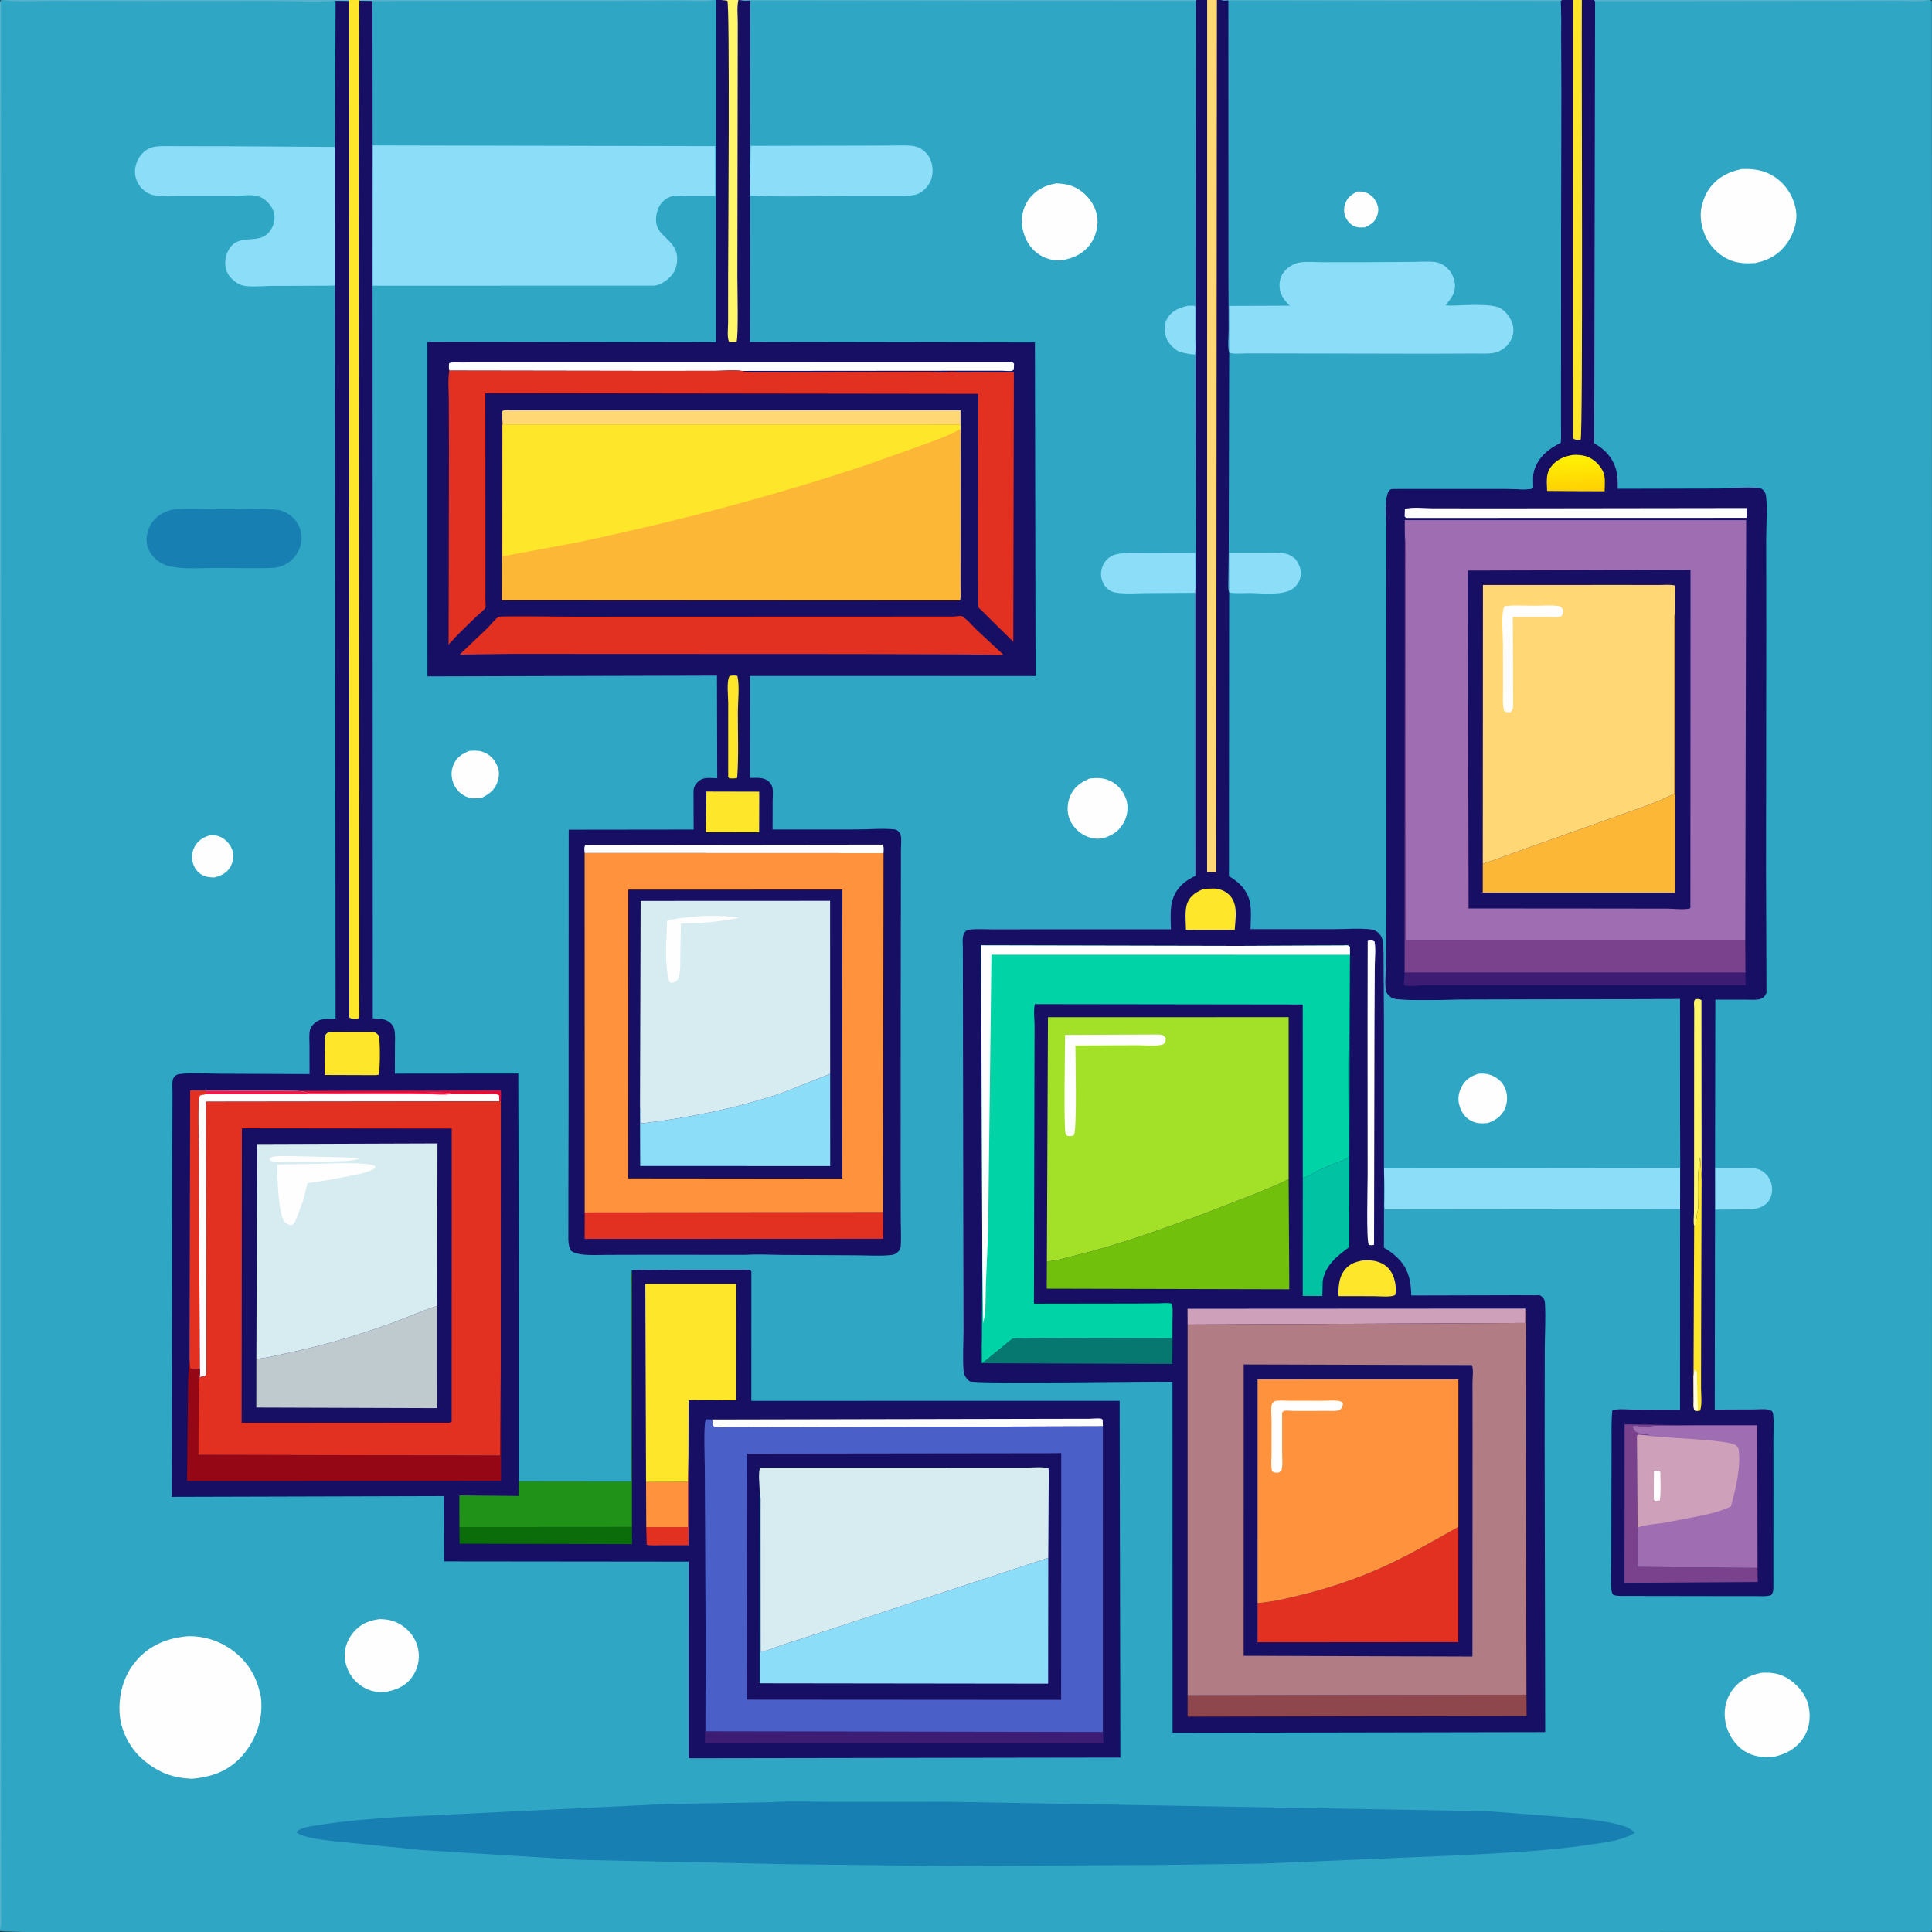 <svg version="1.1" xmlns="http://www.w3.org/2000/svg" style="display: block;" viewBox="0 0 2048 2048" width="1024" height="1024">
<rect x="0" y="0" width="2048" height="2048" fill="#333333" stroke="none"/>
<defs>
	<linearGradient id="Gradient1" gradientUnits="userSpaceOnUse" x1="1670.08" y1="519.535" x2="1668.11" y2="483.719">
		<stop class="stop0" offset="0" stop-opacity="1" stop-color="rgb(255,209,2)"/>
		<stop class="stop1" offset="1" stop-opacity="1" stop-color="rgb(255,242,5)"/>
	</linearGradient>
</defs>
<path transform="translate(0,0)" fill="rgb(48,166,197)" d="M 0 2045.25 L -0.066 447.825 L -0.067 119.253 L -0.063 35.131 L -0.066 12.266 C -0.066 8.263 -0.681 3.713 1 0 L 2.25 0 L 370.263 0 L 380.754 0 L 758.25 0 L 759.122 0 L 764.713 0 L 782.75 0 L 784.281 0 L 1268.23 0 L 1279.64 0 L 1289.98 -0 L 1294.26 0 L 1655.5 0 L 1667.59 0 L 1676.83 -0 L 1689.33 0 L 2044.75 0 L 2046 0 L 2047.88 1.125 L 2048 2046 L 2046.88 2047.88 L 1520.01 2048.05 L 506.596 2048.07 C 464.161 2048.07 6.735 2050.05 0 2047 L 0 2045.25 z"/>
<path transform="translate(0,0)" fill="rgb(89,178,203)" d="M 1689.33 0 L 2044.75 0 C 2034.91 2.371 2022.25 0.83 2011.96 0.795 L 1959.95 0.995 L 1690.86 1.292 L 1689.33 0 z"/>
<path transform="translate(0,0)" fill="rgb(89,178,203)" d="M 380.754 0 L 758.25 0 C 746.414 2.152 732.765 0.58 720.655 0.626 L 645.052 1.05 L 473.42 1.006 L 422.273 1.016 C 413.244 1.064 403.839 1.689 394.855 1.078 L 380.94 0.804 L 380.754 0 z"/>
<path transform="translate(0,0)" fill="rgb(89,178,203)" d="M 2.25 0 L 370.263 0 L 370.085 1.075 L 355.745 0.885 C 334.448 2.623 311.669 1.022 290.185 1.042 L 155.829 1.127 L 55.36 0.922 C 38.059 0.896 19.271 2.417 2.25 0 z"/>
<path transform="translate(0,0)" fill="rgb(89,178,203)" d="M 784.281 0 L 1268.23 0 L 1267.74 1.051 L 795.332 0.549 C 791.601 0.709 787.888 1.153 784.281 0 z"/>
<path transform="translate(0,0)" fill="rgb(140,221,247)" d="M 1259.26 324.142 L 1266 324.056 L 1267.04 325.5 L 1267 360.327 C 1266.99 364.847 1267.85 371.703 1266.43 375.895 C 1260.15 375.222 1254.69 374.456 1248.74 372.186 C 1241.7 367.43 1236.84 362.489 1235.08 353.903 C 1233.89 348.088 1234.68 341.494 1237.98 336.5 C 1243 328.886 1250.76 326.019 1259.26 324.142 z"/>
<path transform="translate(0,0)" fill="rgb(254,254,254)" d="M 223.539 885.14 C 227.005 885.378 230.465 885.645 233.658 887.134 C 239.526 889.87 244.288 895.221 246.368 901.355 C 248.212 906.792 247.158 913.467 244.484 918.465 C 240.769 925.409 234.497 928.161 227.317 930.144 C 222.989 930.041 218.935 929.89 215 927.884 C 209.588 925.126 206.039 920.505 204.439 914.686 C 202.762 908.59 203.553 902.268 206.736 896.806 C 210.597 890.182 216.373 887.133 223.539 885.14 z"/>
<path transform="translate(0,0)" fill="rgb(254,254,254)" d="M 497.107 796.113 C 501.866 795.561 506.804 795.386 511.406 796.897 C 518.194 799.126 523.434 804.052 526.5 810.479 C 529.615 817.008 529.545 822.81 527.128 829.507 C 524.157 837.737 518.147 842.014 510.625 845.691 C 506.286 846.337 500.89 846.71 496.658 845.395 C 490.271 843.41 484.444 838.365 481.513 832.362 C 478.302 825.784 477.678 817.909 480.537 811.066 C 483.905 803.002 489.428 799.304 497.107 796.113 z"/>
<path transform="translate(0,0)" fill="rgb(89,178,203)" d="M 0 2045.25 L -0.066 447.825 L -0.067 119.253 L -0.063 35.131 L -0.066 12.266 C -0.066 8.263 -0.681 3.713 1 0 L 0.98 557.958 L 0.914 1587.03 L 0.991 1927.7 L 1.117 2003.04 L 1.254 2029.51 C 1.272 2034.83 1.757 2040.14 0 2045.25 z"/>
<path transform="translate(0,0)" fill="rgb(140,221,247)" d="M 1818.01 1238.25 L 1848.74 1238.22 C 1855.32 1238.25 1862.81 1237.58 1868.36 1241.63 L 1869.44 1242.39 C 1874.24 1245.94 1877.46 1251.52 1878.27 1257.41 C 1879.07 1263.24 1877.87 1269.27 1874.21 1273.99 C 1870.26 1279.06 1863.08 1281.49 1856.88 1281.9 L 1818.02 1282.25 L 1818.01 1238.25 z"/>
<path transform="translate(0,0)" fill="rgb(254,254,254)" d="M 1155.12 825.252 C 1161.76 824.457 1168.38 824.436 1174.71 826.82 C 1183.43 830.107 1190.02 837.478 1193.37 846.056 C 1196.48 854 1195.57 863.421 1191.74 870.949 C 1187.04 880.21 1180.57 884.779 1170.93 888.103 C 1165.6 889.542 1159.39 889.34 1154.19 887.471 C 1145.32 884.278 1138.29 878.094 1134.3 869.531 C 1130.73 861.861 1131.05 852.256 1134.14 844.5 C 1138.1 834.537 1145.63 829.199 1155.12 825.252 z"/>
<path transform="translate(0,0)" fill="rgb(140,221,247)" d="M 1267.17 628.407 L 1215.91 628.72 C 1204.99 628.748 1192.35 629.962 1181.69 627.978 C 1178.87 627.454 1176.12 625.995 1173.97 624.115 C 1169.72 620.399 1167.13 614.101 1167.12 608.5 C 1167.1 602.721 1169.6 596.763 1173.74 592.737 C 1176.14 590.396 1179.13 588.611 1182.4 587.77 C 1191.85 585.331 1203.91 586.295 1213.7 586.237 L 1267.01 586.12 L 1267.15 625.412 L 1267.17 628.407 z"/>
<path transform="translate(0,0)" fill="rgb(254,254,254)" d="M 402.174 1716.31 C 411.372 1716.39 418.867 1718.07 426.601 1723.34 C 435.46 1729.37 441.738 1738.71 443.479 1749.33 C 445.15 1759.52 442.665 1769.82 436.534 1778.11 C 429.196 1788.03 419 1791.91 407.239 1793.77 C 398.088 1794.37 389.264 1791.63 381.87 1786.33 C 372.838 1779.86 367.096 1769.9 365.637 1758.9 C 364.358 1749.24 367.689 1739.35 373.493 1731.74 C 380.92 1722.02 390.326 1717.95 402.174 1716.31 z"/>
<path transform="translate(0,0)" fill="rgb(254,254,254)" d="M 1119.93 194.31 C 1128.24 194.815 1135.2 195.845 1142.49 200.181 C 1152.58 206.174 1160.36 216.41 1162.76 227.957 C 1164.91 238.29 1161.98 250.044 1155.94 258.528 C 1148.62 268.817 1138.39 273.586 1126.23 275.779 C 1117.3 276.407 1109.5 274.951 1101.89 270.021 C 1091.64 263.387 1086.16 253.457 1083.81 241.691 C 1081.8 231.623 1084.3 219.849 1090.39 211.5 C 1097.81 201.309 1107.83 196.344 1119.93 194.31 z"/>
<path transform="translate(0,0)" fill="rgb(254,254,254)" d="M 1867.24 1773.22 C 1876.59 1772.69 1885.13 1773.58 1893.5 1778.26 C 1903.97 1784.12 1913.63 1795.01 1916.71 1806.7 C 1919.64 1817.82 1918.74 1830.51 1912.71 1840.5 C 1905.4 1852.61 1894.59 1859.02 1881.19 1862.06 C 1869.91 1863.29 1859.35 1862.48 1849.46 1856.39 C 1839.18 1850.05 1831.63 1838.25 1829.23 1826.53 C 1826.78 1814.53 1828.79 1802.22 1835.95 1792.11 C 1843.6 1781.32 1854.58 1775.75 1867.24 1773.22 z"/>
<path transform="translate(0,0)" fill="rgb(254,254,254)" d="M 1846.1 179.276 C 1857.78 178.604 1869.13 180.182 1879.32 186.358 C 1891.87 193.958 1900.05 206.052 1903.28 220.25 C 1906.02 232.324 1902.51 244.985 1896.02 255.251 C 1887.59 268.591 1876.1 275.555 1860.85 278.795 C 1849.8 279.635 1839.58 279.125 1829.65 273.665 C 1817.82 267.165 1808.9 256.163 1805.21 243.183 L 1804.74 241.5 C 1802.47 233.512 1802.09 224.685 1804.4 216.636 L 1804.89 215 C 1806.26 210.307 1808.05 205.911 1810.72 201.796 C 1818.96 189.071 1831.52 182.197 1846.1 179.276 z"/>
<path transform="translate(0,0)" fill="rgb(23,127,178)" d="M 182.46 540.218 C 200.688 538.445 220.466 539.917 238.827 539.908 C 256.098 539.899 275.06 538.319 292.157 540.169 C 296.633 540.654 300.858 542.006 304.745 544.294 C 311.481 548.259 317.085 555.325 318.865 563 C 320.936 571.932 319.471 579.46 314.489 587.202 C 309.157 595.486 301.832 599.772 292.325 601.748 C 272.341 603.05 251.553 601.997 231.512 601.987 C 216.667 601.979 200.143 603.428 185.483 601.311 L 184 601.076 C 180.092 600.484 176.603 599.655 173 597.966 C 165.342 594.376 159.177 587.733 156.5 579.69 C 154.077 572.409 155.597 563.831 159.119 557.137 C 163.676 548.478 171.942 543.171 181.103 540.589 L 182.46 540.218 z"/>
<path transform="translate(0,0)" fill="rgb(140,221,247)" d="M 795.182 187.662 L 795.25 186.822 L 795.79 154.612 L 912.827 154.389 L 947.999 154.26 C 954.907 154.247 962.296 153.707 969.092 154.96 C 974.002 155.865 977.948 158.376 981.477 161.866 C 986.524 166.857 988.586 174.283 988.579 181.22 C 988.571 188.221 985.735 195.363 980.667 200.223 C 977.127 203.617 973.015 206.171 968.089 206.864 C 959.329 208.097 950.072 207.65 941.239 207.668 L 898.133 207.686 C 864.57 207.664 830.114 209.154 796.65 207.266 L 795.067 207.134 L 795.182 187.662 z"/>
<path transform="translate(0,0)" fill="rgb(140,221,247)" d="M 1467.04 1238.42 L 1781.03 1238.06 L 1780.96 1281.66 L 1468.19 1281.99 C 1466.88 1279.55 1467.62 1274.57 1467.64 1271.77 C 1467.68 1263.28 1467.93 1254.74 1467.29 1246.27 L 1467.18 1244.92 L 1467.04 1238.42 z"/>
<path transform="translate(0,0)" fill="rgb(254,254,254)" d="M 199.964 1734.42 C 215.13 1734.21 229.79 1738.51 242.506 1746.76 C 259.891 1758.04 270.465 1773.48 275.32 1793.5 C 275.965 1796.16 276.652 1798.76 276.869 1801.5 C 278.564 1822.83 271.9 1843.21 258.134 1859.6 C 243.602 1876.9 225.404 1883.7 203.404 1885.58 C 183.184 1884.69 168.951 1879.36 153.31 1866.74 C 139.043 1855.22 128.704 1836.78 127.008 1818.4 C 125.103 1797.75 130.661 1776.53 144.26 1760.62 C 158.753 1743.68 178.223 1736.05 199.964 1734.42 z"/>
<path transform="translate(0,0)" fill="rgb(140,221,247)" d="M 355.042 302.617 L 350.477 302.845 L 287.054 303.08 C 277.935 303.117 266.409 304.591 257.672 302.676 C 252.817 301.613 248.522 298.418 245.148 294.889 C 240.596 290.129 238.624 284.828 238.748 278.307 C 238.85 272.913 240.106 268.644 242.911 264 C 253.133 247.077 272.775 259.414 284.576 246.87 C 288.584 242.61 291.202 235.859 290.998 230 C 290.663 220.34 282.722 210.841 273.618 208.059 C 266.478 205.876 256.292 207.489 248.824 207.61 L 191.753 207.645 C 182.352 207.62 170.914 208.85 161.836 206.677 C 157.865 205.726 153.772 203.007 150.824 200.237 C 145.87 195.58 142.798 187.992 143.076 181.192 C 143.389 173.573 146.958 165.797 152.75 160.828 C 156.51 157.603 161.163 155.728 166.098 155.266 C 174.148 154.514 182.721 155.017 190.816 155.005 L 240.061 155.05 L 355.142 155.76 L 355.042 302.617 z"/>
<path transform="translate(0,0)" fill="rgb(140,221,247)" d="M 395.007 154.147 L 758.04 154.917 L 758.116 207.67 L 727.171 207.578 C 722.442 207.57 716.123 206.859 711.635 208.233 C 708.136 209.304 705.173 211.053 702.601 213.664 C 697.252 219.092 695.111 227.019 695.475 234.5 C 696.346 252.411 719.861 254.062 717.666 277.458 C 717.163 282.818 715.456 287.586 712.011 291.759 C 707.78 296.883 700.29 302.147 693.5 302.833 L 394.944 302.881 L 395.007 154.147 z"/>
<path transform="translate(0,0)" fill="rgb(23,127,178)" d="M 816.512 1910.45 C 837.909 1908.98 860.119 1910.08 881.61 1910.05 L 1008.32 1910.01 L 1577 1919.99 L 1659.72 1926.29 C 1680.07 1928.19 1703.02 1929.78 1722.5 1936.14 C 1726.61 1937.48 1729.82 1940.04 1733.18 1942.67 C 1719.8 1951.19 1703.38 1952.64 1688 1955.02 C 1638.51 1962.68 1588.44 1964.46 1538.49 1967.06 L 1338.24 1975.5 L 1230.5 1976.95 L 1002.85 1977.99 L 837.765 1976.18 L 615 1971.57 L 446.5 1961.11 L 351.094 1951.44 C 340.575 1949.91 322.884 1948.43 314.18 1942.5 L 314.917 1941.46 C 318.96 1936.84 332.696 1935.48 338.808 1934.5 C 366.037 1930.13 393.707 1928.13 421.199 1926.14 L 704.55 1912.39 L 816.512 1910.45 z"/>
<path transform="translate(0,0)" fill="rgb(23,15,100)" d="M 1655.5 0 L 1667.59 0 L 1676.83 -0 L 1689.33 0 L 1690.86 1.292 L 1689.94 469.957 L 1691.17 470.663 C 1702.44 477.211 1710.3 486.453 1713.45 499.301 C 1714.9 505.21 1714.82 512.028 1714.8 518.093 L 1820.82 517.85 C 1834.89 517.79 1850.95 515.811 1864.74 517.338 C 1866.35 517.516 1867.6 518.119 1868.76 519.249 C 1870.75 521.169 1871.77 523.29 1872.1 526 C 1873.74 539.863 1872.22 555.916 1872.24 570.012 L 1872.33 666.545 L 1872.08 923.014 L 1872.55 1052.61 C 1871.29 1055.46 1869.34 1057.96 1866.24 1058.92 C 1861.76 1060.31 1855.4 1059.65 1850.71 1059.69 L 1818.32 1059.69 L 1818.01 1238.25 L 1818.02 1282.25 L 1817.7 1494.23 L 1860.22 1494.07 C 1864.95 1494.06 1873.81 1492.87 1877.86 1495.58 C 1879.31 1496.55 1879.59 1498.85 1879.76 1500.5 C 1880.54 1508.36 1879.89 1517 1879.91 1524.96 L 1879.95 1573.75 L 1879.88 1684 C 1879.75 1686.68 1879.24 1688.71 1877.5 1690.81 C 1872.59 1692.58 1867.01 1691.92 1861.84 1691.92 L 1836.37 1691.93 L 1748.45 1691.79 L 1723.7 1691.76 C 1719.07 1691.74 1714.41 1692.15 1710.03 1690.5 C 1708.82 1688.73 1708.33 1687.23 1708.16 1685.08 C 1707.37 1675.45 1708.05 1665.21 1708.05 1655.53 L 1708.14 1595.29 L 1708.33 1532.69 C 1708.39 1520.2 1707.92 1507.51 1709.13 1495.08 C 1714.76 1493.04 1724.69 1494.21 1730.85 1494.22 L 1780.88 1494.4 L 1780.96 1281.66 L 1781.03 1238.06 L 1780.72 1059.07 L 1547.37 1059.72 C 1537.63 1059.72 1481.46 1061.59 1475.66 1058.13 C 1473.21 1056.67 1469.97 1053.7 1469.23 1050.86 C 1467.36 1043.67 1468.97 1031.48 1469.06 1023.82 L 1469.55 960.192 L 1469.32 609.545 L 1469.37 557.289 C 1469.39 546.569 1467.28 530.383 1471.72 520.838 C 1472.62 520.058 1473.37 519.065 1474.42 518.5 C 1475.27 518.041 1478.5 518.187 1479.59 518.149 L 1499.81 518.097 L 1597.25 518.122 C 1605.28 518.13 1618.01 519.879 1625.19 517.571 C 1624.96 510.974 1624.32 504.061 1626.47 497.713 C 1631.21 483.716 1641.59 475.72 1654.25 469.359 C 1655.12 462.832 1654.55 455.735 1654.54 449.149 L 1654.56 414.177 L 1654.74 289.69 L 1654.97 96.587 L 1654.83 37.901 C 1654.79 26.142 1655.23 14.15 1654.27 2.429 L 1654.16 1.111 L 1655.5 0 z"/>
<path transform="translate(0,0)" fill="rgb(255,246,105)" d="M 1795.87 1299.6 C 1794.86 1295.45 1795.67 1289.78 1795.69 1285.41 L 1795.78 1252.76 L 1795.86 1098.79 L 1795.93 1069.45 C 1795.94 1067.29 1795.36 1062.97 1795.95 1061 C 1796.15 1060.34 1796.65 1059.8 1797 1059.21 C 1799.84 1059.12 1801.27 1058.5 1803.61 1060.29 L 1803.76 1250.46 L 1802.21 1226.47 C 1798.98 1244.08 1800 1262.91 1800.09 1280.77 C 1799.65 1284.36 1798.36 1287.98 1798.49 1291.5 L 1797.49 1293 L 1797.26 1299.16 L 1795.87 1299.6 z"/>
<path transform="translate(0,0)" fill="rgb(254,231,43)" d="M 1800.09 1280.77 C 1800 1262.91 1798.98 1244.08 1802.21 1226.47 L 1803.76 1250.46 L 1803.28 1403.11 L 1803.17 1471.11 C 1803.14 1477.06 1804.64 1490.72 1801.95 1495.48 L 1799.02 1495.69 L 1796.5 1495.23 C 1794.77 1492.41 1795.36 1488.52 1795.34 1485.27 L 1795.21 1458.84 L 1795.87 1299.6 L 1797.26 1299.16 L 1797.49 1293 L 1798.49 1291.5 C 1798.36 1287.98 1799.65 1284.36 1800.09 1280.77 z"/>
<path transform="translate(0,0)" fill="rgb(255,255,222)" d="M 1795.21 1458.84 L 1796.5 1451.92 C 1797.17 1452.66 1798.12 1453.23 1798.52 1454.14 C 1799.13 1455.53 1798.83 1460.15 1798.92 1461.95 L 1799.54 1485.28 C 1799.57 1488.02 1800.11 1492 1799.57 1494.64 L 1799.02 1495.69 L 1796.5 1495.23 C 1794.77 1492.41 1795.36 1488.52 1795.34 1485.27 L 1795.21 1458.84 z"/>
<path transform="translate(0,0)" fill="url(#Gradient1)" d="M 1666.8 482.311 C 1671.16 481.979 1675.78 482.247 1680.03 483.302 C 1687.53 485.163 1694.29 491.107 1698.14 497.704 L 1698.86 499 C 1702.21 504.943 1701.07 514.006 1700.96 520.742 L 1677.25 520.686 L 1640.02 520.384 C 1639.78 511.519 1638.3 502.954 1643.67 495.456 C 1649.43 487.423 1657.41 483.995 1666.8 482.311 z"/>
<path transform="translate(0,0)" fill="rgb(254,254,254)" d="M 1489.26 539.5 C 1497.34 537.195 1510.08 538.801 1518.72 538.808 L 1586.37 538.887 L 1851.49 538.526 L 1851.49 548.939 L 1490.5 549.024 L 1488.98 547.5 L 1489.26 539.5 z"/>
<path transform="translate(0,0)" fill="rgb(254,231,43)" d="M 1667.59 0 L 1676.83 -0 C 1676.36 51.937 1678.22 462.477 1675.5 466.37 C 1672.45 466.192 1669.85 466.733 1667.5 464.685 L 1667.59 0 z"/>
<path transform="translate(0,0)" fill="rgb(122,65,140)" d="M 1863.08 1662.04 L 1863.28 1676.99 L 1722.04 1677.89 L 1722.17 1509.87 L 1792.21 1510.89 L 1764.14 1511.35 C 1759.53 1511.37 1754.08 1510.74 1749.71 1512 C 1746.46 1512.94 1741 1512.86 1737.81 1511.88 C 1735.47 1511.16 1732.92 1511.54 1730.5 1511.67 C 1730.71 1514.27 1732.15 1515.75 1733.7 1517.71 L 1736 1518.76 L 1737.06 1519.33 C 1738.98 1520.1 1741.12 1519.69 1743.13 1519.57 C 1744.97 1519.47 1744.09 1519.46 1746 1519.76 L 1749.99 1520.33 L 1742.4 1521.19 L 1736.5 1520.8 L 1735.3 1522 L 1735.94 1619.18 L 1735.95 1661.03 L 1863.08 1662.04 z"/>
<path transform="translate(0,0)" fill="rgb(61,28,116)" d="M 1488.95 1030.91 L 1850.25 1030.94 L 1850.45 1044.38 L 1591.23 1044.25 L 1512.82 1044.27 C 1505.88 1044.29 1494.63 1046.11 1488.12 1044.33 L 1488.95 1030.91 z"/>
<path transform="translate(0,0)" fill="rgb(122,65,140)" d="M 1489.2 568.476 L 1489.33 569.517 C 1490.95 584.4 1489.86 600.503 1489.9 615.532 L 1490.03 705.482 L 1490.07 996.252 L 1850.04 996.127 L 1850.25 1030.94 L 1488.95 1030.91 L 1489.2 568.476 z"/>
<path transform="translate(0,0)" fill="rgb(159,109,178)" d="M 1792.21 1510.89 L 1862.76 1510.9 L 1863.08 1662.04 L 1735.95 1661.03 L 1735.94 1619.18 L 1735.3 1522 L 1736.5 1520.8 L 1742.4 1521.19 L 1749.99 1520.33 L 1746 1519.76 C 1744.09 1519.46 1744.97 1519.47 1743.13 1519.57 C 1741.12 1519.69 1738.98 1520.1 1737.06 1519.33 L 1736 1518.76 L 1733.7 1517.71 C 1732.15 1515.75 1730.71 1514.27 1730.5 1511.67 C 1732.92 1511.54 1735.47 1511.16 1737.81 1511.88 C 1741 1512.86 1746.46 1512.94 1749.71 1512 C 1754.08 1510.74 1759.53 1511.37 1764.14 1511.35 L 1792.21 1510.89 z"/>
<path transform="translate(0,0)" fill="rgb(207,160,186)" d="M 1735.94 1619.18 L 1735.3 1522 L 1736.5 1520.8 L 1742.4 1521.19 L 1743.35 1521.4 C 1759.01 1524.66 1833.11 1525.42 1840.62 1532.5 C 1841.53 1533.36 1842.12 1534.5 1842.88 1535.5 C 1845.79 1554.06 1839.95 1578.7 1834.8 1596.86 C 1822.44 1603.03 1809.03 1605.48 1795.58 1608.18 L 1763.77 1614.3 C 1754.59 1615.64 1744.73 1616.06 1735.94 1619.18 z"/>
<path transform="translate(0,0)" fill="rgb(254,254,254)" d="M 1753.25 1559.5 C 1754.9 1559.04 1756.79 1559.09 1758.5 1558.97 L 1760.03 1560.5 C 1760.08 1570.33 1760.86 1580.75 1759.5 1590.49 L 1754.5 1590.99 L 1753.05 1589.5 L 1753.25 1559.5 z"/>
<path transform="translate(0,0)" fill="rgb(159,109,178)" d="M 1489.2 568.476 L 1489.1 551.395 L 1851.01 551.352 L 1850.04 996.127 L 1490.07 996.252 L 1490.03 705.482 L 1489.9 615.532 C 1489.86 600.503 1490.95 584.4 1489.33 569.517 L 1489.2 568.476 z"/>
<path transform="translate(0,0)" fill="rgb(23,15,100)" d="M 1662.62 604.5 L 1792.01 604.082 L 1791.88 962.621 C 1787.74 964.822 1772.91 963.18 1767.76 963.173 L 1685.5 963.074 L 1556.76 962.978 L 1556.01 604.766 L 1662.62 604.5 z"/>
<path transform="translate(0,0)" fill="rgb(253,183,55)" d="M 1571.8 915.903 C 1574.62 914.241 1579 913.42 1582.14 912.249 L 1615.41 900.191 L 1718.36 863.66 C 1736.93 856.892 1757.42 850.6 1774.77 841.135 L 1774.77 704.759 L 1774.77 667.871 C 1774.78 662.265 1774.09 655.773 1775.29 650.324 L 1775.73 648.434 L 1775.76 946.243 L 1571.8 946.2 L 1571.8 915.903 z"/>
<path transform="translate(0,0)" fill="rgb(255,215,116)" d="M 1571.8 915.903 L 1571.99 620.089 L 1721.46 620.041 L 1759 620.092 C 1764.32 620.108 1770.72 619.351 1775.79 620.726 L 1775.73 648.434 L 1775.29 650.324 C 1774.09 655.773 1774.78 662.265 1774.77 667.871 L 1774.77 704.759 L 1774.77 841.135 C 1757.42 850.6 1736.93 856.892 1718.36 863.66 L 1615.41 900.191 L 1582.14 912.249 C 1579 913.42 1574.62 914.241 1571.8 915.903 z"/>
<path transform="translate(0,0)" fill="rgb(254,254,254)" d="M 1594.99 642.5 C 1605.61 641.241 1617.16 642.111 1627.88 642.102 C 1635.46 642.095 1644.2 641.238 1651.66 642.353 C 1654.82 642.824 1654.94 643.578 1656.8 646 C 1656.97 649.634 1657.28 650.097 1655.13 653.21 C 1650.83 654.831 1644.55 654.002 1639.97 654.01 L 1603.59 654.006 L 1603.89 703.5 L 1603.91 748 C 1603.74 751.466 1603.5 752.687 1601 755.088 C 1597.81 755.112 1597.11 755.18 1594.37 753.627 L 1594.16 752.798 C 1592.5 745.554 1593.31 736.92 1593.28 729.464 L 1593.19 683.655 C 1593.18 671.974 1591.48 657.147 1593.5 645.842 C 1593.74 644.483 1594.29 643.659 1594.99 642.5 z"/>
<path transform="translate(0,0)" fill="rgb(48,166,197)" d="M 1294.26 0 L 1655.5 0 L 1654.16 1.111 L 1654.27 2.429 C 1655.23 14.15 1654.79 26.142 1654.83 37.901 L 1654.97 96.587 L 1654.74 289.69 L 1654.56 414.177 L 1654.54 449.149 C 1654.55 455.735 1655.12 462.832 1654.25 469.359 C 1641.59 475.72 1631.21 483.716 1626.47 497.713 C 1624.32 504.061 1624.96 510.974 1625.19 517.571 C 1618.01 519.879 1605.28 518.13 1597.25 518.122 L 1499.81 518.097 L 1479.59 518.149 C 1478.5 518.187 1475.27 518.041 1474.42 518.5 C 1473.37 519.065 1472.62 520.058 1471.72 520.838 C 1467.28 530.383 1469.39 546.569 1469.37 557.289 L 1469.32 609.545 L 1469.55 960.192 L 1469.06 1023.82 C 1468.97 1031.48 1467.36 1043.67 1469.23 1050.86 C 1469.97 1053.7 1473.21 1056.67 1475.66 1058.13 C 1481.46 1061.59 1537.63 1059.72 1547.37 1059.72 L 1780.72 1059.07 L 1781.03 1238.06 L 1467.04 1238.42 L 1467.04 1078 L 1466.66 1023.91 C 1466.49 1015.45 1466.96 1006.22 1465.88 997.849 C 1465.47 994.618 1463.67 991.288 1461.34 989.035 C 1459.28 987.048 1456.34 985.555 1453.5 985.224 C 1440.67 983.727 1426.34 984.978 1413.35 984.969 L 1325.62 984.951 C 1325.73 975.444 1326.95 963.999 1324.61 954.793 C 1321.78 943.698 1313.64 935.186 1304.01 929.551 L 1302.74 928.825 L 1302.95 628.094 C 1301.43 624.398 1302.07 619.198 1302.05 615.171 L 1302.5 584.437 L 1302.98 373.961 C 1300.97 367.225 1302.41 356.387 1302.39 349.228 L 1302.19 292.889 L 1302.11 0.509 C 1299.44 0.626 1296.8 0.995 1294.26 0 z"/>
<path transform="translate(0,0)" fill="rgb(89,178,203)" d="M 1294.26 0 L 1655.5 0 L 1654.16 1.111 L 1302.11 0.509 C 1299.44 0.626 1296.8 0.995 1294.26 0 z"/>
<path transform="translate(0,0)" fill="rgb(254,254,254)" d="M 1439.12 202.97 C 1441.42 202.937 1443.61 203.039 1445.85 203.539 C 1451.14 204.715 1455.56 208.287 1458.2 212.966 C 1461.22 218.303 1461.9 222.62 1459.87 228.5 C 1457.48 235.458 1453.31 237.964 1447.02 240.986 C 1443.98 241.106 1440.82 241.318 1437.84 240.609 C 1433.11 239.481 1429.07 235.372 1426.8 231.198 C 1424.53 227.001 1424.28 221.07 1425.72 216.559 C 1428 209.407 1432.64 206.128 1439.12 202.97 z"/>
<path transform="translate(0,0)" fill="rgb(254,254,254)" d="M 1567.6 1138.12 C 1571.98 1137.82 1576.44 1138.09 1580.58 1139.7 C 1587.13 1142.25 1592.62 1146.89 1595.42 1153.42 C 1598.3 1160.17 1598.24 1168.76 1595.21 1175.47 C 1591.6 1183.44 1585.19 1187.54 1577.26 1190.43 C 1571.52 1191.02 1566.09 1191.18 1560.74 1188.69 C 1553.45 1185.3 1549.73 1180.13 1547.26 1172.66 C 1544.97 1165.69 1545.96 1158.29 1549.41 1151.89 C 1553.6 1144.13 1559.34 1140.63 1567.6 1138.12 z"/>
<path transform="translate(0,0)" fill="rgb(140,221,247)" d="M 1302.95 628.094 L 1302.9 586.027 L 1341.99 586.068 C 1349.09 586.101 1357.64 585.291 1364.5 587.36 C 1367.74 588.336 1370.55 590.491 1373.2 592.533 C 1377.13 598.132 1379.94 604.002 1378.65 611 C 1377.64 616.528 1374.74 620.985 1370.14 624.233 C 1359.6 631.675 1337.06 628.685 1324.65 628.601 C 1317.75 628.554 1309.7 629.264 1302.95 628.094 z"/>
<path transform="translate(0,0)" fill="rgb(140,221,247)" d="M 1302.98 373.961 L 1303.05 324.298 L 1367.3 324.069 L 1366.3 323.105 C 1360.21 317.141 1355.98 310.378 1356.32 301.5 C 1356.61 294.105 1359.58 288.584 1365.3 283.973 C 1368.94 281.046 1373.7 278.724 1378.39 278.134 C 1386.17 277.152 1394.99 277.96 1402.88 277.959 L 1451.95 277.917 L 1497.4 277.639 C 1505.26 277.582 1513.94 276.824 1521.71 277.843 C 1527.71 278.631 1533.75 282.857 1537.23 287.758 C 1541.13 293.254 1543.19 300.08 1542.03 306.81 C 1541.06 312.434 1537.99 316.606 1534.5 320.929 L 1532.39 323.599 C 1533.99 323.737 1535.65 323.997 1537.25 323.968 C 1549.5 323.924 1581.88 320.985 1591.23 327.138 C 1595.79 330.137 1599.75 335.071 1602.02 340 L 1602.59 341.219 C 1604.72 346.089 1604.83 352.859 1602.85 357.805 C 1599.99 364.928 1594.52 370.314 1587.32 373.038 C 1580.78 375.512 1570.64 374.657 1563.58 374.743 L 1514.51 374.944 L 1375.75 374.671 L 1323.19 374.568 C 1317.51 374.543 1308.3 375.603 1302.98 373.961 z"/>
<path transform="translate(0,0)" fill="rgb(23,15,100)" d="M 759.122 0 L 764.713 0 L 782.75 0 L 784.281 0 C 787.888 1.153 791.601 0.709 795.332 0.549 L 795.18 130.729 L 794.976 168.228 C 794.946 174.396 794.196 181.636 795.182 187.662 L 795.067 207.134 L 794.968 362.469 L 1097.05 362.979 L 1097.74 716.625 L 795.044 716.579 L 794.949 824.658 C 801.96 824.727 809.84 823.443 815.239 828.762 C 816.894 830.391 817.97 832.18 818.653 834.406 C 819.776 838.066 819.056 844.081 819.059 847.994 L 818.957 879.298 L 908.596 879.244 C 921.494 879.232 935.776 877.863 948.5 879.208 C 949.909 879.357 950.97 880.005 952.008 880.953 C 953.224 882.062 954.39 883.633 954.779 885.267 C 955.836 889.706 955.021 895.918 955.014 900.612 L 954.974 934.735 L 954.75 1082.34 L 954.707 1245.79 L 954.823 1295.02 C 954.862 1303.53 955.456 1312.53 954.797 1321 C 954.569 1323.93 953.065 1326.22 950.811 1328.04 C 948.58 1329.83 946.087 1330.26 943.325 1330.52 C 931.909 1331.57 919.822 1330.71 908.31 1330.67 L 830.575 1330.26 C 817.536 1330.17 803.952 1329.32 790.972 1330.16 L 685.559 1330.11 L 644.067 1330.21 C 634.176 1330.08 613.244 1331.96 605.5 1326.01 C 603.15 1322.27 602.663 1318.68 602.471 1314.36 L 602.524 1265.47 L 602.746 1173.1 L 602.842 879.489 L 735.29 879.325 L 735.159 841 L 735.257 836.895 C 735.776 833.425 738.237 829.866 740.994 827.775 L 742 827.06 C 746.8 823.601 754.602 824.858 760.288 824.985 L 760.033 716.181 L 453.112 716.986 L 453.065 362.302 L 759.023 362.805 L 759.122 0 z"/>
<path transform="translate(0,0)" fill="rgb(254,231,43)" d="M 773.423 716.5 C 776.413 716.072 778.698 715.759 781.699 716.5 C 784.125 727.604 782.231 742.674 782.188 754.162 C 782.099 777.421 783.125 801.318 781.481 824.5 C 778.878 825.543 775.764 825.126 773 825.081 L 771.911 823.5 L 771.94 745.126 C 771.952 737.959 769.928 722.304 773.423 716.5 z"/>
<path transform="translate(0,0)" fill="rgb(254,231,43)" d="M 748.824 839.09 L 804.847 839.218 L 804.71 882.157 L 748.2 882.124 L 748.824 839.09 z"/>
<path transform="translate(0,0)" fill="rgb(254,254,254)" d="M 619.749 904.266 C 619.582 901.067 618.806 898.466 620.5 895.692 L 935.5 895.314 C 937.358 897.91 936.622 901.23 936.559 904.386 L 619.749 904.266 z"/>
<path transform="translate(0,0)" fill="rgb(255,246,105)" d="M 764.713 0 L 782.75 0 C 781.03 7.181 782.08 16.348 782.066 23.846 L 782 72.156 L 781.631 293.075 C 781.616 302.346 782.986 358.591 780.656 362.5 L 772.954 362.5 C 770.508 358.15 771.813 347.524 771.809 342.296 L 771.833 292.684 C 771.893 261.855 773.75 5.208 771 0.834 L 764.713 0 z"/>
<path transform="translate(0,0)" fill="rgb(254,254,254)" d="M 476.32 392.833 C 475.785 389.879 475.582 388.015 476.146 385 C 479.508 383.655 484.327 384.245 487.953 384.238 L 513.742 384.211 L 620.573 384.175 L 1073.5 384.081 L 1074.94 385.5 L 1074.65 391.816 C 1074.1 392.212 1073.63 392.755 1073 393.004 C 1071.18 393.723 1064.58 393.004 1062.29 393.004 L 1023.22 393.005 L 786.414 393.193 C 777.913 391.899 767.426 393.086 758.755 393.098 L 694.59 393.17 L 476.32 392.833 z"/>
<path transform="translate(0,0)" fill="rgb(255,215,116)" d="M 532.244 442.473 L 532.315 436.105 C 532.877 435.736 533.357 435.193 534 434.997 C 535.299 434.602 538.827 434.997 540.32 434.997 L 555.483 434.996 L 634.638 434.992 L 1018.19 435.015 L 1018.19 449.986 L 532.981 449.979 L 532.244 442.473 z"/>
<path transform="translate(0,0)" fill="rgb(226,48,33)" d="M 936.015 1284.94 L 936.149 1313.13 L 619.788 1313.26 L 619.842 1285.25 L 936.015 1284.94 z"/>
<path transform="translate(0,0)" fill="rgb(226,48,33)" d="M 1010.74 653.561 L 1019 652.857 C 1024.55 655.567 1030.4 662.926 1034.9 667.294 L 1063.66 694.093 C 1058.35 694.799 1052.29 694.119 1046.92 694.027 L 1018.51 693.715 L 909.972 693.303 L 540.296 693.151 L 487.155 693.92 L 516.957 665.57 C 519.822 662.705 525.407 655.463 528.723 653.77 C 530.65 652.787 600.517 653.71 607.195 653.709 L 1010.74 653.561 z"/>
<path transform="translate(0,0)" fill="rgb(226,48,33)" d="M 476.32 392.833 L 694.59 393.17 L 758.755 393.098 C 767.426 393.086 777.913 391.899 786.414 393.193 C 793.102 395.267 800.466 394.601 807.417 394.647 L 842.784 394.784 L 983.02 394.178 C 990.319 394.105 998.859 395.377 1006 394.51 C 1008.03 394.264 1008.09 393.824 1010.34 394.176 C 1017.3 395.267 1024.97 394.635 1032.06 394.672 L 1074.76 394.848 L 1074.13 680.284 L 1053.66 660.17 L 1041.38 647.899 C 1040.51 647.024 1037.52 644.547 1037.09 643.59 C 1036.48 642.234 1037.07 432.833 1037.01 417.474 L 514.506 416.823 L 514.616 606.231 L 514.559 635.536 C 514.555 637.336 515.144 642.786 514.533 644.267 C 513.693 646.304 506.866 651.678 504.959 653.529 C 494.953 663.237 484.817 672.792 475.569 683.239 L 475.927 476.237 L 475.765 423.351 C 475.7 413.536 474.621 402.502 476.32 392.833 z"/>
<path transform="translate(0,0)" fill="rgb(253,183,55)" d="M 532.244 442.473 L 532.981 449.979 L 1018.19 449.986 L 1018.32 454.776 L 1018.23 589.103 L 1018.2 620.341 C 1018.19 625.32 1018.91 631.685 1017.75 636.486 L 531.99 636.222 L 532.244 442.473 z"/>
<path transform="translate(0,0)" fill="rgb(254,231,43)" d="M 532.981 449.979 L 1018.19 449.986 L 1018.32 454.776 C 1003.52 462.699 987.965 468.07 972.235 473.815 L 917.412 493.252 C 818.211 526.367 716.124 552.861 613.857 574.588 L 532.842 589.69 L 532.981 449.979 z"/>
<path transform="translate(0,0)" fill="rgb(254,146,61)" d="M 619.749 904.266 L 936.559 904.386 L 936.015 1284.94 L 619.842 1285.25 L 619.749 904.266 z"/>
<path transform="translate(0,0)" fill="rgb(23,15,100)" d="M 665.987 943.025 L 892.967 942.951 L 892.798 1249.4 L 665.773 1249.17 L 665.987 943.025 z"/>
<path transform="translate(0,0)" fill="rgb(140,221,247)" d="M 678.426 1174.25 L 679.21 1174.82 L 679.386 1190.96 C 729.003 1185.22 781.359 1174.79 828.656 1158.62 L 879.11 1138.68 L 879.983 1138.37 L 880.016 1236.08 L 678.637 1235.98 L 678.426 1174.25 z"/>
<path transform="translate(0,0)" fill="rgb(214,236,240)" d="M 678.426 1174.25 L 679.1 955.012 L 879.919 954.928 L 879.983 1138.37 L 879.11 1138.68 L 828.656 1158.62 C 781.359 1174.79 729.003 1185.22 679.386 1190.96 L 679.21 1174.82 L 678.426 1174.25 z"/>
<path transform="translate(0,0)" fill="rgb(254,254,254)" d="M 737.333 971.5 C 752.818 970.21 768.597 970.721 783.998 972.682 C 763.577 977.141 742.642 978.868 721.767 979.014 L 721.182 1010.75 C 721.159 1017.98 721.507 1025.71 720.246 1032.84 C 719.689 1035.99 718.591 1039.45 715.5 1040.95 C 713.154 1042.08 712.069 1041.94 709.835 1041.1 C 707.97 1037.52 707.742 1033.06 707.183 1029.09 C 704.74 1011.72 706.823 993.548 707.106 976.024 C 716.839 973.276 727.297 972.535 737.333 971.5 z"/>
<path transform="translate(0,0)" fill="rgb(23,15,100)" d="M 1268.23 0 L 1279.64 0 L 1289.98 -0 L 1294.26 0 C 1296.8 0.995 1299.44 0.626 1302.11 0.509 L 1302.19 292.889 L 1302.39 349.228 C 1302.41 356.387 1300.97 367.225 1302.98 373.961 L 1302.5 584.437 L 1302.05 615.171 C 1302.07 619.198 1301.43 624.398 1302.95 628.094 L 1302.74 928.825 L 1304.01 929.551 C 1313.64 935.186 1321.78 943.698 1324.61 954.793 C 1326.95 963.999 1325.73 975.444 1325.62 984.951 L 1413.35 984.969 C 1426.34 984.978 1440.67 983.727 1453.5 985.224 C 1456.34 985.555 1459.28 987.048 1461.34 989.035 C 1463.67 991.288 1465.47 994.618 1465.88 997.849 C 1466.96 1006.22 1466.49 1015.45 1466.66 1023.91 L 1467.04 1078 L 1467.04 1238.42 L 1467.18 1244.92 L 1467.03 1322.65 C 1472.14 1325.41 1477.11 1329.13 1481.28 1333.19 C 1493.17 1344.75 1495.57 1357.34 1496.04 1373.27 L 1606.41 1372.99 L 1627.25 1373.07 C 1628.19 1373.09 1631.72 1372.8 1632.5 1373.17 C 1633.7 1373.75 1634.66 1374.72 1635.74 1375.5 C 1636.84 1377.26 1637.52 1378.55 1637.66 1380.67 C 1638.67 1396.97 1637.55 1414.07 1637.49 1430.47 L 1637.38 1530.53 L 1637.96 1836.11 L 1242.95 1836.83 L 1242.87 1464.75 C 1219.82 1464.19 1031.79 1467.41 1027.73 1464.18 C 1023.8 1461.06 1021.74 1457.57 1021.37 1452.5 C 1020.32 1438.31 1021.42 1423.24 1021.38 1408.95 L 1021.15 1314.3 L 1020.66 1004.48 C 1020.63 999.122 1019.42 991.606 1023.31 987.476 C 1024.96 985.718 1027.17 985.458 1029.5 985.243 C 1036.64 984.58 1044.36 985.174 1051.57 985.162 L 1096.83 985.132 L 1241.21 985.103 C 1241.14 974.673 1239.83 962.015 1243.53 952.141 C 1248 940.178 1256.08 933.743 1267.2 928.423 L 1267.17 628.407 L 1267.15 625.412 C 1268.17 618.655 1267.68 611.358 1267.74 604.501 L 1267.89 566.444 L 1267.37 431.396 L 1267.74 1.051 L 1268.23 0 z"/>
<path transform="translate(0,0)" fill="rgb(254,231,43)" d="M 1444.3 1336.17 C 1447.43 1336.02 1450.64 1335.82 1453.77 1336.15 C 1461.51 1336.97 1468.77 1340.07 1473.46 1346.5 C 1478.75 1353.75 1480.44 1363.79 1479.17 1372.5 C 1475.85 1375.48 1461.59 1374 1456.5 1374 L 1419.21 1373.96 L 1418.68 1372.97 C 1418.9 1364.39 1419.14 1355.42 1424.1 1348 C 1429.19 1340.37 1435.61 1337.87 1444.3 1336.17 z"/>
<path transform="translate(0,0)" fill="rgb(254,231,43)" d="M 1276.13 942.204 L 1286.58 941.869 C 1293.3 942.117 1299.69 944.623 1304.14 949.836 C 1312.63 959.76 1309.52 973.868 1308.84 985.8 L 1292.51 985.784 L 1257.16 985.727 C 1257.1 977.076 1255.47 964.348 1258.95 956.421 C 1262.31 948.788 1268.84 945.208 1276.13 942.204 z"/>
<path transform="translate(0,0)" fill="rgb(254,254,254)" d="M 1449.82 997.5 L 1451.12 996.992 C 1453.58 996.565 1454.98 996.907 1457.06 998 C 1458.7 1005.77 1457.4 1016 1457.34 1024.01 L 1457.03 1082.77 L 1456.54 1319.5 C 1454.55 1320.26 1453.15 1319.9 1451.02 1319.74 C 1448.18 1315.22 1449.77 1256.98 1449.76 1246.16 L 1449.67 1087.2 L 1449.82 997.5 z"/>
<path transform="translate(0,0)" fill="rgb(6,120,111)" d="M 1242.06 1381.91 C 1244.26 1386.77 1243.12 1395.51 1243.09 1401.04 L 1242.68 1445.82 L 1040.07 1445.12 C 1040.14 1436.85 1039.58 1428 1040.83 1419.83 L 1040.99 1445.19 L 1065.82 1425.03 C 1067.8 1423.41 1071.88 1419.42 1074.32 1418.95 C 1077.87 1418.27 1082.78 1418.77 1086.5 1418.71 L 1114.68 1418.37 L 1242.13 1418.64 L 1242.06 1381.91 z"/>
<path transform="translate(0,0)" fill="rgb(1,195,164)" d="M 1380.98 1248.89 C 1386.63 1247.47 1390.54 1244.46 1395.6 1241.8 C 1401.5 1238.71 1407.59 1236.15 1413.77 1233.68 C 1416.64 1232.52 1428.12 1228.91 1429.64 1226.5 C 1430.56 1225.05 1429.7 1210.53 1429.7 1208.1 C 1429.71 1195.03 1428.3 1096.27 1430.63 1093.26 L 1430.26 1321.92 C 1417.8 1331.08 1404.54 1341.52 1402.15 1358 L 1401.74 1373.79 L 1380.94 1373.76 L 1380.98 1248.89 z"/>
<path transform="translate(0,0)" fill="rgb(207,160,186)" d="M 1258.9 1404.06 L 1258.82 1387.35 L 1616.84 1387.15 L 1616.77 1402.39 L 1258.9 1404.06 z"/>
<path transform="translate(0,0)" fill="rgb(142,71,77)" d="M 1618.1 1796.47 L 1618.29 1819.04 L 1258.89 1819.72 L 1258.9 1797.1 L 1618.1 1796.47 z"/>
<path transform="translate(0,0)" fill="rgb(255,215,116)" d="M 1279.64 0 L 1289.98 -0 L 1289.19 924.486 L 1279.6 924.45 L 1279.64 0 z"/>
<path transform="translate(0,0)" fill="rgb(113,192,11)" d="M 1109.74 1337.07 C 1119.04 1336.76 1129.91 1333.26 1139 1331.06 C 1184.03 1320.16 1227.91 1304.17 1271.44 1288.46 L 1332.03 1264.89 C 1343.48 1260.11 1355.11 1255.77 1366.03 1249.83 L 1366.7 1366.69 L 1109.57 1366.06 L 1109.74 1337.07 z"/>
<path transform="translate(0,0)" fill="rgb(163,225,41)" d="M 1109.74 1337.07 L 1110.87 1078.3 L 1366.02 1078.24 L 1366.03 1249.83 C 1355.11 1255.77 1343.48 1260.11 1332.03 1264.89 L 1271.44 1288.46 C 1227.91 1304.17 1184.03 1320.16 1139 1331.06 C 1129.91 1333.26 1119.04 1336.76 1109.74 1337.07 z"/>
<path transform="translate(0,0)" fill="rgb(254,254,254)" d="M 1129.04 1097.08 L 1227.5 1096.62 C 1232.09 1096.83 1232.56 1096.83 1235.67 1100.26 C 1235.79 1103.75 1235.5 1103.91 1233.5 1106.82 C 1226.96 1109.62 1214.11 1108.02 1206.79 1108.03 L 1139.97 1108.31 C 1139.97 1120.61 1141.77 1198.44 1138.37 1203.37 C 1135.6 1204.55 1134.45 1204.69 1131.5 1204.08 C 1130.89 1203.41 1130.06 1202.9 1129.67 1202.09 C 1127.38 1197.33 1129.03 1110.13 1129.04 1097.08 z"/>
<path transform="translate(0,0)" fill="rgb(0,211,166)" d="M 1041.35 1342.54 L 1040.01 1002.12 L 1312.74 1002.7 L 1405.74 1002.3 L 1423.44 1002.27 C 1424.75 1002.26 1427.81 1001.87 1429 1002.26 C 1429.73 1002.49 1430.28 1003.09 1430.92 1003.5 L 1431 1012.09 L 1430.63 1093.26 C 1428.3 1096.27 1429.71 1195.03 1429.7 1208.1 C 1429.7 1210.53 1430.56 1225.05 1429.64 1226.5 C 1428.12 1228.91 1416.64 1232.52 1413.77 1233.68 C 1407.59 1236.15 1401.5 1238.71 1395.6 1241.8 C 1390.54 1244.46 1386.63 1247.47 1380.98 1248.89 L 1380.94 1064.79 L 1096.96 1064.4 C 1095.38 1071.03 1096.64 1080.49 1096.68 1087.51 L 1096.55 1132.7 L 1096.02 1381.98 L 1203.87 1381.82 L 1228.69 1381.59 C 1232.83 1381.52 1238.09 1380.82 1242.06 1381.91 L 1242.13 1418.64 L 1114.68 1418.37 L 1086.5 1418.71 C 1082.78 1418.77 1077.87 1418.27 1074.32 1418.95 C 1071.88 1419.42 1067.8 1423.41 1065.82 1425.03 L 1040.99 1445.19 L 1040.83 1419.83 L 1041.35 1342.54 z"/>
<path transform="translate(0,0)" fill="rgb(254,254,254)" d="M 1041.35 1342.54 L 1040.01 1002.12 L 1312.74 1002.7 L 1405.74 1002.3 L 1423.44 1002.27 C 1424.75 1002.26 1427.81 1001.87 1429 1002.26 C 1429.73 1002.49 1430.28 1003.09 1430.92 1003.5 L 1431 1012.09 L 1050.97 1012.02 L 1047.45 1305.63 L 1045.13 1359.71 C 1044.61 1373.56 1045.48 1389.31 1042.28 1402.73 L 1041.35 1342.54 z"/>
<path transform="translate(0,0)" fill="rgb(177,124,131)" d="M 1616.84 1387.15 C 1618.34 1390.45 1617.81 1394.3 1617.78 1397.86 L 1617.57 1421.45 L 1617.44 1513.72 L 1618.1 1796.47 L 1258.9 1797.1 L 1258.9 1404.06 L 1616.77 1402.39 L 1616.84 1387.15 z"/>
<path transform="translate(0,0)" fill="rgb(23,15,100)" d="M 1318.35 1446.39 L 1560.23 1447.04 C 1562.19 1451.6 1560.88 1460.67 1560.89 1465.98 L 1560.95 1520.08 L 1560.84 1755.99 L 1318.31 1755.18 L 1318.35 1446.39 z"/>
<path transform="translate(0,0)" fill="rgb(226,48,33)" d="M 1333.05 1699.39 C 1349.22 1698.1 1365.82 1694.14 1381.55 1690.17 C 1409.95 1682.99 1438.13 1673.61 1464.86 1661.6 C 1492.8 1649.04 1519.22 1633.58 1545.91 1618.64 L 1545.84 1740.73 L 1333 1740.88 L 1333.05 1699.39 z"/>
<path transform="translate(0,0)" fill="rgb(254,146,61)" d="M 1333.05 1699.39 L 1333.08 1462.26 L 1545.94 1462.19 L 1545.91 1618.64 C 1519.22 1633.58 1492.8 1649.04 1464.86 1661.6 C 1438.13 1673.61 1409.95 1682.99 1381.55 1690.17 C 1365.82 1694.14 1349.22 1698.1 1333.05 1699.39 z"/>
<path transform="translate(0,0)" fill="rgb(254,254,254)" d="M 1350.38 1485.5 C 1355 1484.07 1361.74 1484.83 1366.63 1484.82 L 1401.53 1484.87 C 1407.17 1484.89 1414.31 1484.08 1419.8 1485.18 C 1422.3 1485.69 1422.4 1486.48 1423.72 1488.5 C 1422.83 1491.3 1422.39 1493.39 1419.5 1494.87 C 1417.23 1496.03 1410.1 1495.58 1407.37 1495.6 L 1371.66 1495.65 C 1369.12 1495.65 1363.25 1494.9 1361.03 1495.64 C 1360.18 1495.92 1359.74 1496.88 1359.1 1497.5 L 1359.09 1538.64 C 1359.08 1544.34 1359.82 1551.23 1358.83 1556.82 C 1358.37 1559.4 1357.54 1559.54 1355.5 1561 C 1352.57 1561 1351.07 1561.33 1348.5 1559.85 L 1348.21 1558.6 C 1347.18 1553.78 1347.86 1547.49 1347.85 1542.51 L 1347.9 1506.27 C 1347.93 1501.5 1346.99 1493.48 1348.12 1489 C 1348.35 1488.09 1349.82 1486.37 1350.38 1485.5 z"/>
<path transform="translate(0,0)" fill="rgb(23,15,100)" d="M 370.263 0 L 380.754 0 L 380.94 0.804 L 394.855 1.078 L 395.007 154.147 L 394.944 302.881 L 395.168 1079.54 C 402.534 1079.89 409.555 1079.6 414.947 1085.5 C 416.653 1087.37 417.727 1089.54 418.172 1092.03 C 419.137 1097.45 418.662 1103.55 418.664 1109.07 L 418.574 1138.07 L 549.413 1137.95 L 550.018 1332.63 L 550 1570.24 L 669.13 1570.38 L 669.019 1404.84 L 669.003 1364.17 C 669.006 1359.37 668.171 1352.83 669.435 1348.21 L 669.837 1346.86 C 674.57 1345.34 681 1346.22 686.051 1346.22 L 720.406 1345.97 L 790.626 1345.96 C 793.273 1346.11 794.394 1345.68 796.474 1347.5 L 796.459 1484.99 L 1186.85 1484.91 L 1187.63 1863.1 L 729.967 1863.81 L 729.986 1655.39 L 470.74 1655.12 L 470.5 1585.92 L 182.002 1586.72 L 182.736 1187.08 L 182.861 1159.09 C 182.885 1154.62 182.221 1148.81 183.234 1144.48 C 183.629 1142.79 184.754 1141.27 186.062 1140.17 C 187.548 1138.92 189.377 1138.59 191.243 1138.39 C 205.061 1136.94 220.35 1138.16 234.305 1138.17 L 328.123 1138.56 L 328.082 1108.58 C 328.053 1103.46 327.451 1097.27 328.472 1092.31 C 328.951 1089.98 330.449 1087.63 332.067 1085.94 C 338.695 1078.98 346.906 1079.96 355.738 1079.95 L 355.042 302.617 L 355.142 155.76 L 355.745 0.885 L 370.085 1.075 L 370.263 0 z"/>
<path transform="translate(0,0)" fill="rgb(226,14,52)" d="M 308.614 1156.25 L 531.013 1155.9 C 531.034 1159.61 531.291 1163.47 530.896 1167.15 L 529.351 1167.47 L 529.015 1161 C 526.112 1159.06 518.968 1159.98 515.325 1159.98 L 477.678 1159.82 L 477.42 1158.84 C 464.61 1157.56 450.941 1158.5 438.049 1158.53 L 357.198 1158.9 L 332.25 1158.81 C 329.716 1158.74 326.209 1159.18 323.991 1157.98 C 320.758 1156.25 312.516 1156.53 308.614 1156.25 z"/>
<path transform="translate(0,0)" fill="rgb(226,48,33)" d="M 729.136 1570.82 L 729.779 1542.7 L 729.914 1638.1 L 701.305 1638.06 C 696.319 1638.06 690.389 1638.67 685.573 1637.51 L 685.059 1618.78 L 729.164 1618.82 L 729.136 1570.82 z"/>
<path transform="translate(0,0)" fill="rgb(254,146,61)" d="M 729.136 1570.82 L 729.164 1618.82 L 685.059 1618.78 L 684.844 1571.02 L 729.136 1570.82 z"/>
<path transform="translate(0,0)" fill="rgb(254,231,43)" d="M 347.51 1094.5 C 353.307 1093.47 360.093 1094.05 366.007 1094 L 395 1093.92 C 397.918 1094.05 399.386 1095.51 401.29 1097.5 C 403.328 1102.37 402.908 1133.58 401.5 1139.22 L 398.5 1139.7 L 344.188 1139.51 L 344.461 1100.29 C 344.877 1096.77 344.702 1096.76 347.51 1094.5 z"/>
<path transform="translate(0,0)" fill="rgb(226,48,33)" d="M 200.86 1440.91 L 201.588 1155.71 L 218.967 1156.04 L 218.043 1159.96 L 212.026 1161.18 C 209.146 1166.37 211.017 1211.2 211.031 1221.52 L 211.373 1355.9 L 211.92 1451.33 C 208.339 1450.19 204.922 1451.59 201.27 1450.5 L 200.86 1440.91 z"/>
<path transform="translate(0,0)" fill="rgb(10,109,10)" d="M 669.901 1618.64 L 670.002 1636.86 L 487.154 1636.38 L 487.003 1618.77 L 669.901 1618.64 z"/>
<path transform="translate(0,0)" fill="rgb(254,254,254)" d="M 754.761 1504.73 L 1105.46 1504.01 L 1155.01 1503.92 C 1157.58 1503.92 1165.48 1503.07 1167.5 1503.91 C 1168.04 1504.13 1168.41 1504.64 1168.86 1505 L 1169.09 1511.93 L 832.796 1512.92 L 774.428 1512.76 C 769.926 1512.74 758.922 1513.93 755.575 1511.5 L 754.761 1504.73 z"/>
<path transform="translate(0,0)" fill="rgb(254,254,254)" d="M 218.967 1156.04 L 308.614 1156.25 C 312.516 1156.53 320.758 1156.25 323.991 1157.98 C 326.209 1159.18 329.716 1158.74 332.25 1158.81 L 357.198 1158.9 L 438.049 1158.53 C 450.941 1158.5 464.61 1157.56 477.42 1158.84 L 477.678 1159.82 L 515.325 1159.98 C 518.968 1159.98 526.112 1159.06 529.015 1161 L 529.351 1167.47 L 218.394 1167.85 L 218.806 1402.42 L 218.723 1444.54 C 218.708 1447.33 219.327 1455.23 218.219 1457.5 C 217.95 1458.05 217.406 1458.41 217 1458.87 L 211.52 1459.83 C 212.076 1457.26 211.843 1453.99 211.92 1451.33 L 211.373 1355.9 L 211.031 1221.52 C 211.017 1211.2 209.146 1166.37 212.026 1161.18 L 218.043 1159.96 L 218.967 1156.04 z"/>
<path transform="translate(0,0)" fill="rgb(234,28,74)" d="M 218.967 1156.04 L 308.614 1156.25 C 312.516 1156.53 320.758 1156.25 323.991 1157.98 C 326.209 1159.18 329.716 1158.74 332.25 1158.81 L 357.198 1158.9 L 438.049 1158.53 C 450.941 1158.5 464.61 1157.56 477.42 1158.84 L 477.678 1159.82 C 470.683 1160.96 461.75 1159.96 454.571 1159.96 L 398.692 1160 L 218.043 1159.96 L 218.967 1156.04 z"/>
<path transform="translate(0,0)" fill="rgb(61,28,116)" d="M 1169.06 1835.97 L 1169.78 1847.96 L 747.204 1847.88 L 747.839 1794.52 L 747.945 1835.28 L 1169.06 1835.97 z"/>
<path transform="translate(0,0)" fill="rgb(32,146,23)" d="M 550 1570.24 L 669.13 1570.38 L 669.019 1404.84 L 669.003 1364.17 C 669.006 1359.37 668.171 1352.83 669.435 1348.21 L 669.837 1346.86 L 669.901 1618.64 L 487.003 1618.77 L 486.951 1585.13 L 549.796 1585.8 L 550 1570.24 z"/>
<path transform="translate(0,0)" fill="rgb(149,7,21)" d="M 200.86 1440.91 L 201.27 1450.5 C 204.922 1451.59 208.339 1450.19 211.92 1451.33 C 211.843 1453.99 212.076 1457.26 211.52 1459.83 C 209.739 1464.01 210.868 1474.74 210.8 1479.61 L 210.262 1542.2 L 530.031 1542.89 L 530.831 1454.97 L 531.122 1569.71 L 198.269 1569.82 L 199.204 1482.53 C 199.399 1468.76 199.174 1454.57 200.86 1440.91 z"/>
<path transform="translate(0,0)" fill="rgb(254,231,43)" d="M 370.263 0 L 380.754 0 L 380.94 0.804 C 380.075 7.801 380.62 15.448 380.591 22.512 L 380.455 61.505 L 380.124 193.641 L 380.797 882.726 L 380.832 1036.7 L 380.732 1067.52 C 380.721 1070.31 381.363 1075.46 380.685 1078 C 380.491 1078.73 379.895 1079.28 379.5 1079.92 C 376.136 1079.93 372.894 1080.68 370.239 1078.5 L 370.085 1.075 L 370.263 0 z"/>
<path transform="translate(0,0)" fill="rgb(254,231,43)" d="M 684.844 1571.02 L 684.065 1361 L 780.363 1361.01 L 780.229 1484.4 L 729.929 1484.09 L 729.779 1542.7 L 729.136 1570.82 L 684.844 1571.02 z"/>
<path transform="translate(0,0)" fill="rgb(226,48,33)" d="M 529.351 1167.47 L 530.896 1167.15 L 530.831 1454.97 L 530.031 1542.89 L 210.262 1542.2 L 210.8 1479.61 C 210.868 1474.74 209.739 1464.01 211.52 1459.83 L 217 1458.87 C 217.406 1458.41 217.95 1458.05 218.219 1457.5 C 219.327 1455.23 218.708 1447.33 218.723 1444.54 L 218.806 1402.42 L 218.394 1167.85 L 529.351 1167.47 z"/>
<path transform="translate(0,0)" fill="rgb(23,15,100)" d="M 256.453 1196.04 L 478.841 1196.28 L 478.762 1506.96 L 476.5 1508.18 L 256.151 1508.34 L 256.453 1196.04 z"/>
<path transform="translate(0,0)" fill="rgb(191,202,207)" d="M 463.501 1384.29 L 463.474 1492.66 L 271.705 1492.04 L 271.777 1440.44 C 283.791 1439.57 295.72 1436.22 307.47 1433.72 C 343.53 1426.06 379.328 1415.53 414 1403.01 C 430.487 1397.06 446.882 1389.63 463.501 1384.29 z"/>
<path transform="translate(0,0)" fill="rgb(214,236,240)" d="M 271.777 1440.44 L 272.546 1212.72 L 463.748 1212.07 L 463.501 1384.29 C 446.882 1389.63 430.487 1397.06 414 1403.01 C 379.328 1415.53 343.53 1426.06 307.47 1433.72 C 295.72 1436.22 283.791 1439.57 271.777 1440.44 z"/>
<path transform="translate(0,0)" fill="rgb(254,254,254)" d="M 305.716 1225.46 L 356.5 1226.65 C 364.728 1227.08 372.748 1226.58 380.92 1228.07 C 373.512 1230.77 365.545 1230.81 357.751 1230.98 C 340.314 1232.34 322.627 1231.87 305.142 1231.69 C 299.979 1231.64 290.631 1232.47 286.165 1229.95 L 286.063 1227.5 C 290.527 1224.75 300.325 1225.62 305.716 1225.46 z"/>
<path transform="translate(0,0)" fill="rgb(254,254,254)" d="M 348.499 1233.45 C 361.599 1232.84 374.941 1232.66 388 1233.93 C 391.435 1234.26 395.162 1234.19 397.916 1236.5 L 397.287 1238.3 C 390.01 1243.33 378.63 1244.94 370.029 1246.64 C 355.478 1249.51 340.843 1252.42 326.102 1254.13 L 321.188 1273.2 L 313.412 1293.58 C 312.131 1296.22 311.336 1297.99 308.5 1298.95 C 306.193 1298.1 303.921 1297.23 302.08 1295.55 C 294.712 1288.8 294.01 1245.88 293.819 1234.45 L 348.499 1233.45 z"/>
<path transform="translate(0,0)" fill="rgb(74,96,200)" d="M 747.839 1794.52 C 748.434 1786.98 747.882 1778.87 747.893 1771.28 L 747.934 1723.9 L 747.11 1555.56 C 747.103 1547.12 745.491 1507.94 748.376 1504.5 L 754.761 1504.73 L 755.575 1511.5 C 758.922 1513.93 769.926 1512.74 774.428 1512.76 L 832.796 1512.92 L 1169.09 1511.93 L 1169.06 1835.97 L 747.945 1835.28 L 747.839 1794.52 z"/>
<path transform="translate(0,0)" fill="rgb(23,15,100)" d="M 1111.41 1540.51 L 1124.95 1540.35 L 1124.82 1801.94 L 804.099 1801.73 L 791.481 1801.7 L 791.96 1540.92 L 1111.41 1540.51 z"/>
<path transform="translate(0,0)" fill="rgb(140,221,247)" d="M 805.287 1580.43 C 806.739 1586.65 806.249 1593.35 806.262 1599.72 L 806.258 1628.69 L 806.331 1750.8 C 813.585 1750.19 822.193 1745.93 829.193 1743.68 L 888.748 1724.42 L 1111.19 1651.39 L 1111.06 1784.78 L 805.226 1784.39 L 805.287 1580.43 z"/>
<path transform="translate(0,0)" fill="rgb(214,236,240)" d="M 805.287 1580.43 C 805.229 1573.77 803.483 1561.63 805.723 1555.69 L 1033.6 1555.75 L 1086.75 1555.77 C 1094.21 1555.78 1104.46 1554.55 1111.5 1556.42 L 1111.71 1560.84 L 1111.19 1651.39 L 888.748 1724.42 L 829.193 1743.68 C 822.193 1745.93 813.585 1750.19 806.331 1750.8 L 806.258 1628.69 L 806.262 1599.72 C 806.249 1593.35 806.739 1586.65 805.287 1580.43 z"/>
</svg>